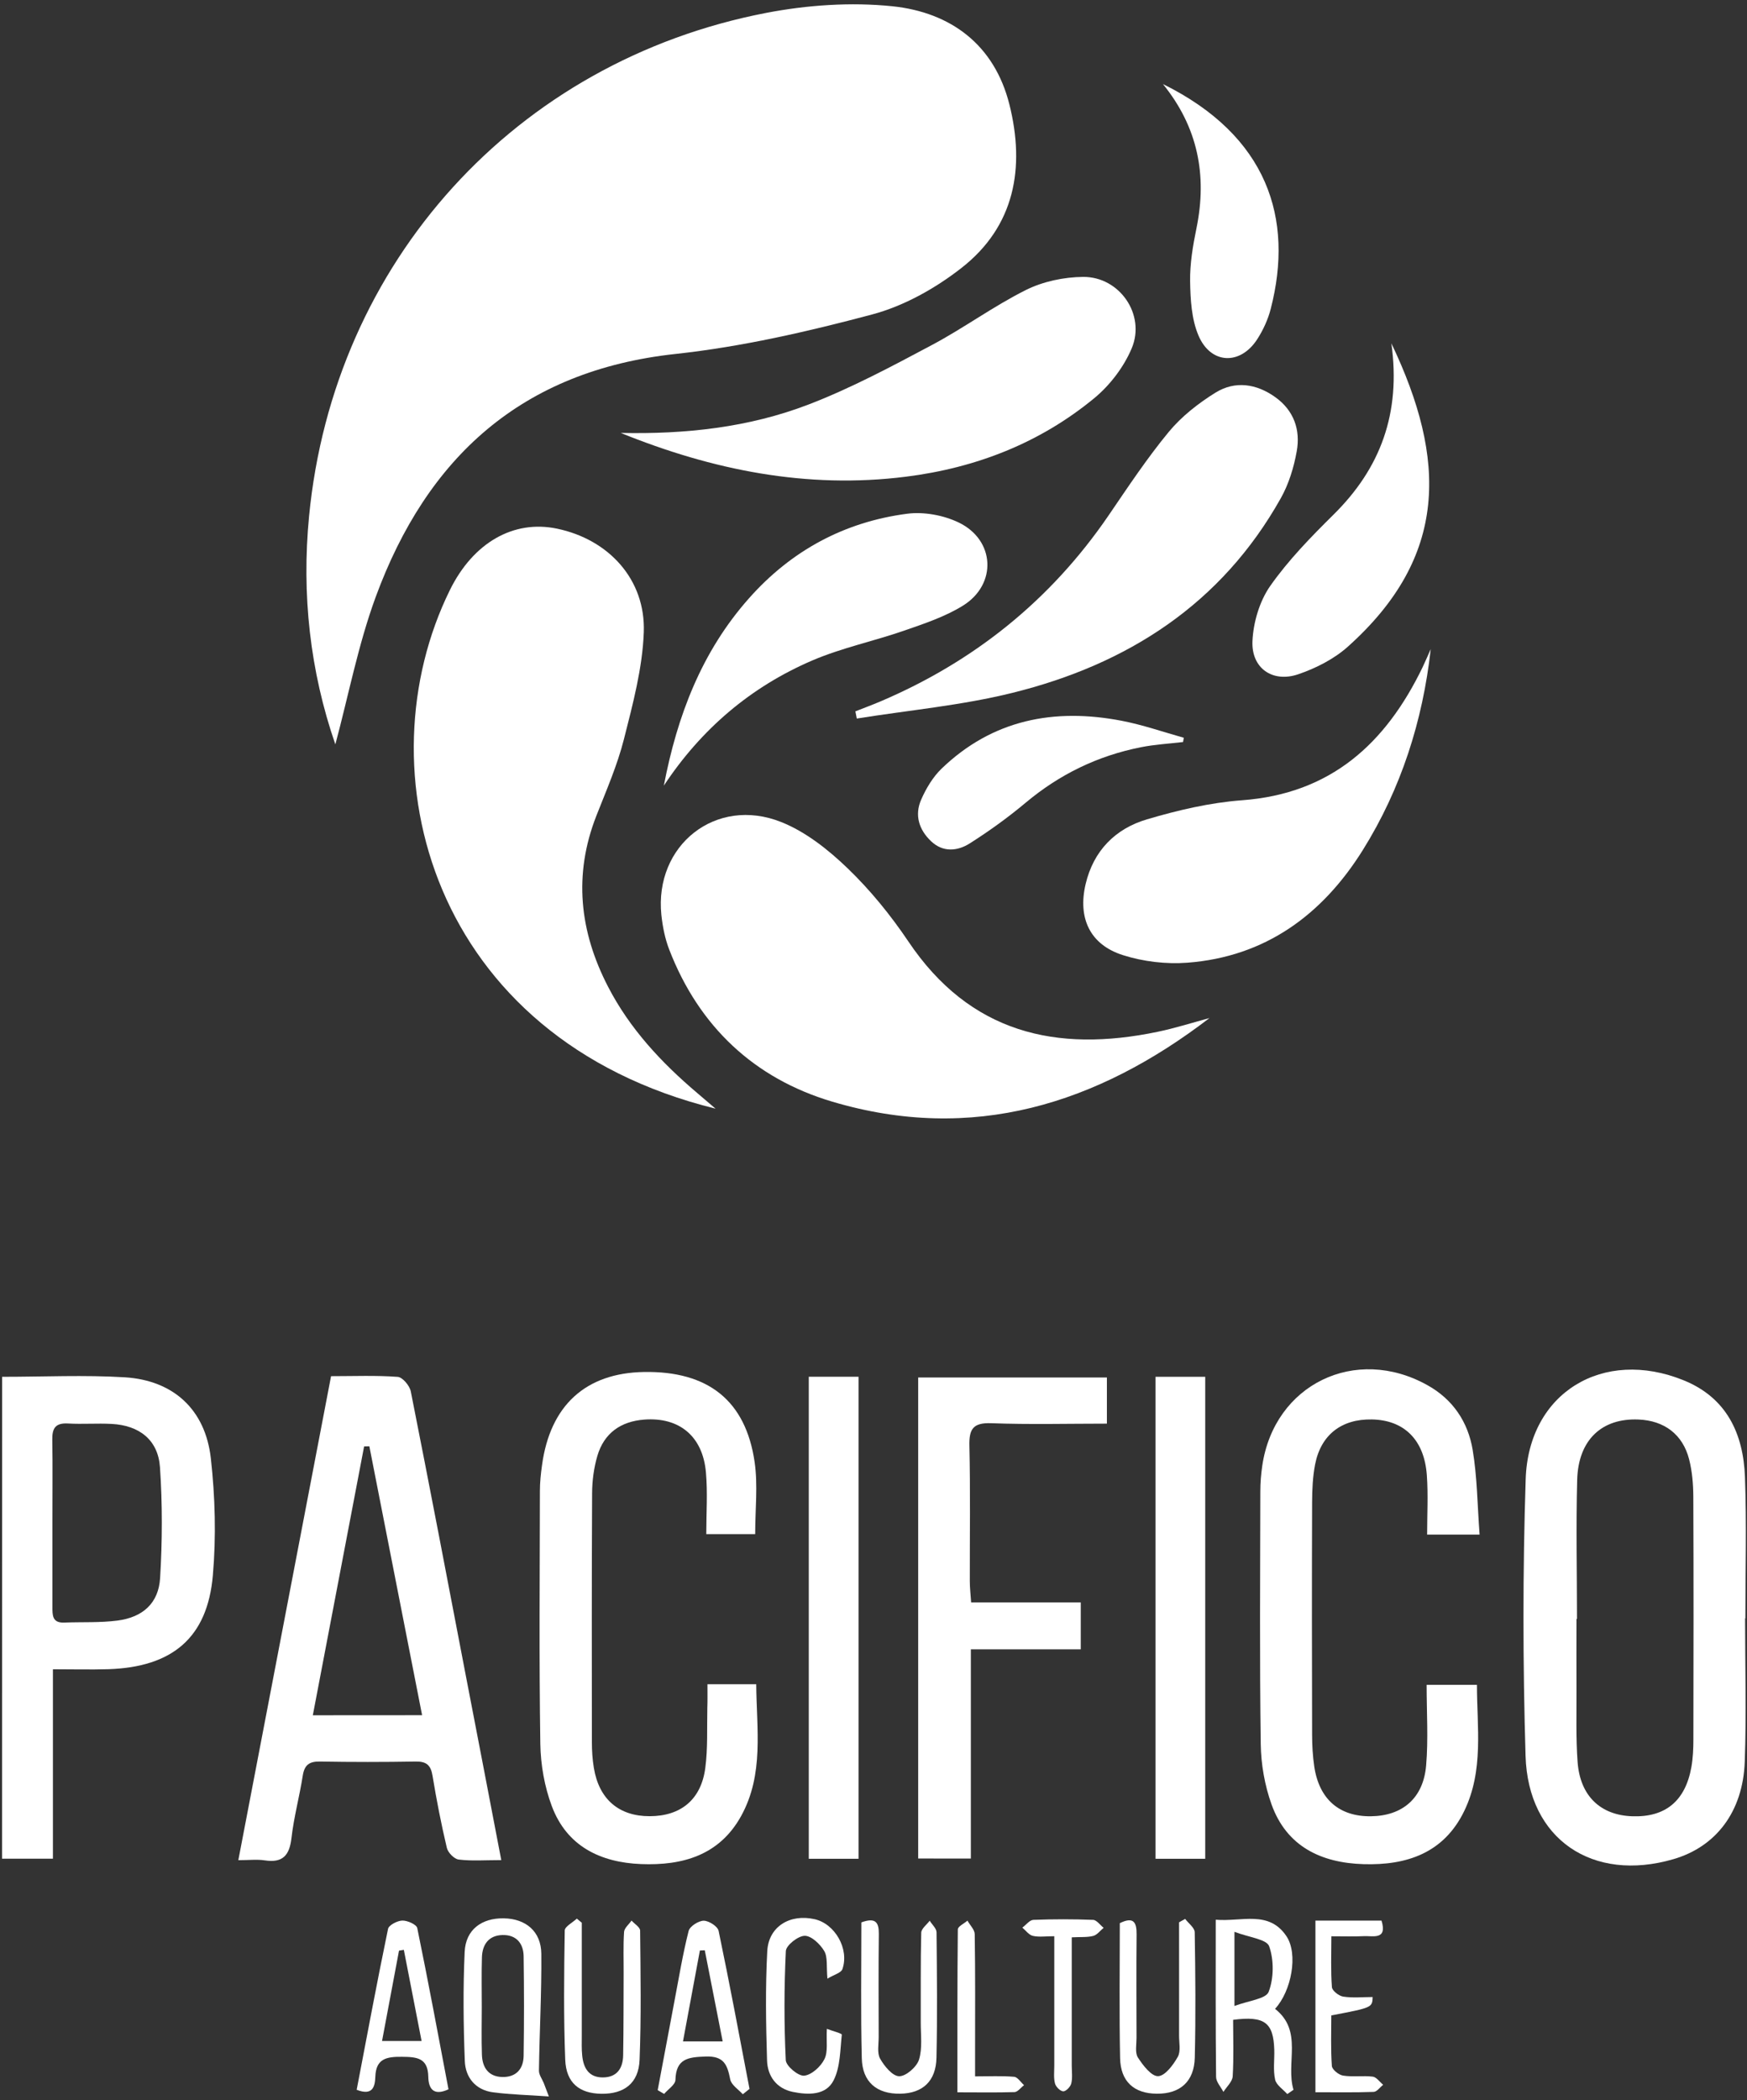 <svg xmlns="http://www.w3.org/2000/svg" width="243" height="292" viewBox="0 0 243 292" fill="none"><rect x="0" y="0" width="243" height="292" fill="#333333" stroke="none"/><path d="M46.645 103.504C43.117 93.299 41.941 82.627 42.99 71.781C46.402 36.442 71.691 8.518 106.573 1.793C112.288 0.694 118.353 0.277 124.126 0.869C132.232 1.715 138.316 6.205 140.406 14.535C142.603 23.321 141.164 31.475 133.709 37.278C130.084 40.106 125.73 42.545 121.317 43.721C112.347 46.112 103.191 48.212 93.977 49.213C72.576 51.526 59.396 63.578 52.253 83.016C49.823 89.635 48.482 96.662 46.645 103.504Z" fill="white"></path><path d="M99.529 154.151C59.787 144.345 50.272 106.945 62.596 82.006C65.833 75.455 71.421 72.248 77.457 73.501C84.678 74.998 89.82 80.587 89.548 87.925C89.363 92.911 88.022 97.897 86.787 102.776C85.864 106.42 84.328 109.919 82.948 113.438C79.741 121.631 80.606 129.523 84.581 137.201C87.594 143.033 91.987 147.737 96.944 151.945C97.634 152.538 98.324 153.121 99.529 154.151Z" fill="white"></path><path d="M168.232 141.555C152.603 153.529 135.264 158.982 115.738 153.17C104.901 149.943 97.223 142.721 93.093 132.05C92.5 130.524 92.169 128.852 91.994 127.219C90.993 117.519 99.585 110.677 108.672 114.302C112.064 115.653 115.194 118.132 117.867 120.698C121.035 123.74 123.883 127.239 126.342 130.893C134.895 143.625 146.908 146.415 161.04 143.46C163.469 142.955 165.841 142.197 168.232 141.555Z" fill="white"></path><path d="M242.735 225.024C242.735 231.672 242.93 238.32 242.687 244.958C242.434 251.927 238.673 256.776 232.783 258.497C221.547 261.782 212.538 255.756 212.198 244.132C211.818 231.312 211.799 218.463 212.217 205.653C212.606 193.631 222.996 187.362 234.212 191.93C240.189 194.36 242.492 199.365 242.716 205.362C242.959 211.903 242.774 218.463 242.774 225.024C242.755 225.024 242.745 225.024 242.735 225.024ZM219.351 225.101C219.331 225.101 219.312 225.101 219.283 225.101C219.283 228.328 219.263 231.555 219.283 234.782C219.302 238.193 219.186 241.614 219.438 245.016C219.798 249.74 222.636 252.393 227.049 252.539C231.636 252.694 234.416 250.43 235.261 245.716C235.485 244.452 235.543 243.15 235.543 241.867C235.563 230.612 235.582 219.367 235.533 208.112C235.524 206.373 235.378 204.594 234.95 202.912C234.066 199.443 231.49 197.518 227.904 197.373C222.821 197.159 219.536 200.191 219.38 205.741C219.205 212.185 219.351 218.638 219.351 225.101Z" fill="white"></path><path d="M69.725 258.633C67.451 258.633 65.604 258.779 63.796 258.555C63.174 258.477 62.309 257.593 62.154 256.932C61.366 253.608 60.715 250.255 60.161 246.892C59.918 245.405 59.286 244.9 57.799 244.929C53.367 245.006 48.935 245.006 44.504 244.929C43.016 244.9 42.346 245.405 42.112 246.892C41.656 249.808 40.868 252.675 40.538 255.6C40.256 258.001 39.304 259.041 36.845 258.672C35.776 258.506 34.668 258.642 33.151 258.642C37.486 236.036 41.753 213.788 46.049 191.347C49.266 191.347 52.308 191.22 55.321 191.444C55.992 191.492 56.983 192.668 57.138 193.465C59.782 206.771 62.319 220.086 64.875 233.411C66.469 241.634 68.043 249.866 69.725 258.633ZM58.713 238.485C56.235 225.85 53.805 213.477 51.375 201.095C51.132 201.105 50.889 201.105 50.646 201.114C48.284 213.487 45.922 225.86 43.512 238.495C48.702 238.485 53.445 238.485 58.713 238.485Z" fill="white"></path><path d="M205.805 213.371C203.093 213.371 201.071 213.371 198.506 213.371C198.506 210.571 198.661 207.831 198.467 205.119C198.117 200.182 195.298 197.441 190.808 197.363C186.609 197.285 183.732 199.491 182.926 203.612C182.595 205.323 182.517 207.092 182.508 208.841C182.469 219.63 182.479 230.428 182.508 241.216C182.508 242.684 182.595 244.171 182.809 245.629C183.489 250.168 186.288 252.588 190.682 252.539C195.065 252.49 197.981 250.041 198.369 245.473C198.681 241.828 198.438 238.135 198.438 234.267C200.926 234.267 203.006 234.267 205.435 234.267C205.435 240.147 206.407 246.134 203.676 251.791C200.848 257.651 195.668 259.381 189.661 259.197C183.781 259.022 178.96 256.747 176.861 250.877C175.918 248.243 175.403 245.318 175.364 242.509C175.199 230.797 175.286 219.076 175.306 207.364C175.306 206.169 175.403 204.963 175.578 203.787C177.24 192.494 188.524 187.002 198.554 192.601C202.102 194.574 204.201 197.732 204.842 201.601C205.474 205.362 205.494 209.24 205.805 213.371Z" fill="white"></path><path d="M0.295 191.434C6.126 191.434 11.754 191.162 17.352 191.502C24.117 191.92 28.568 195.992 29.326 202.767C29.929 208.141 30.075 213.652 29.608 219.037C28.86 227.706 23.981 231.798 15.078 232.09C12.609 232.167 10.14 232.099 7.361 232.099C7.361 241.012 7.361 249.633 7.361 258.438C4.882 258.438 2.705 258.438 0.285 258.438C0.295 236.181 0.295 213.944 0.295 191.434ZM7.293 211.514C7.293 215.47 7.302 219.435 7.293 223.391C7.293 224.548 7.244 225.675 8.926 225.607C11.404 225.51 13.912 225.646 16.361 225.325C19.879 224.859 22.056 222.905 22.27 219.416C22.581 214.294 22.601 209.113 22.251 204.001C21.988 200.211 19.383 198.189 15.535 197.985C13.513 197.878 11.482 198.043 9.46 197.927C7.72 197.829 7.244 198.568 7.273 200.201C7.341 203.962 7.283 207.743 7.293 211.514Z" fill="white"></path><path d="M98.405 234.179C100.806 234.179 102.818 234.179 105.189 234.179C105.228 240.4 106.297 246.688 103.09 252.5C100.067 257.972 94.935 259.41 89.182 259.187C83.515 258.963 78.84 256.708 76.751 251.12C75.74 248.418 75.205 245.386 75.157 242.489C74.982 230.768 75.079 219.046 75.098 207.315C75.098 206.12 75.225 204.915 75.39 203.739C76.517 195.409 81.465 190.9 89.58 190.764C98.473 190.618 103.722 194.719 104.966 203.292C105.432 206.509 105.043 209.862 105.043 213.312C102.934 213.312 100.854 213.312 98.24 213.312C98.24 210.396 98.444 207.539 98.191 204.72C97.754 199.705 94.498 197.023 89.629 197.382C86.353 197.625 84.021 199.258 83.088 202.436C82.602 204.098 82.368 205.877 82.359 207.607C82.3 219.144 82.32 230.68 82.329 242.227C82.329 243.422 82.407 244.637 82.602 245.813C83.321 250.177 86.091 252.539 90.377 252.529C94.702 252.519 97.53 250.216 98.104 245.813C98.463 243.082 98.327 240.293 98.386 237.523C98.425 236.444 98.405 235.365 98.405 234.179Z" fill="white"></path><path d="M118.98 98.907C120.147 98.45 121.323 98.013 122.469 97.527C135.522 91.968 146.146 83.434 154.174 71.703C156.876 67.747 159.529 63.733 162.571 60.05C164.35 57.902 166.682 56.075 169.063 54.597C171.795 52.906 174.759 53.343 177.383 55.219C179.978 57.076 180.911 59.768 180.367 62.761C179.968 64.987 179.269 67.281 178.17 69.244C169.899 84.008 156.817 92.386 140.8 96.341C133.734 98.091 126.396 98.752 119.175 99.908C119.116 99.568 119.048 99.238 118.98 98.907Z" fill="white"></path><path d="M86.341 60.196C95.322 60.39 104.137 59.447 112.476 56.24C118.376 53.975 124.003 50.962 129.592 47.988C134.063 45.617 138.184 42.575 142.703 40.32C145.084 39.134 147.99 38.522 150.663 38.502C155.737 38.463 159.381 43.76 157.418 48.425C156.329 51.02 154.395 53.557 152.218 55.355C144.637 61.605 135.754 65.055 126.025 66.28C112.243 68.019 99.103 65.366 86.341 60.196Z" fill="white"></path><path d="M199.008 90.257C197.9 100.21 194.887 109.676 189.551 118.21C183.943 127.181 176.012 133.041 165.137 133.858C162.192 134.081 159.023 133.702 156.205 132.808C151.598 131.35 149.897 127.647 151.005 122.924C152.103 118.278 155.145 115.216 159.538 113.924C163.834 112.65 168.305 111.601 172.766 111.27C185.139 110.357 192.768 103.349 197.881 92.765C198.279 91.939 198.629 91.093 199.008 90.257Z" fill="white"></path><path d="M127.714 258.41C127.714 235.978 127.714 213.847 127.714 191.532C136.451 191.532 145.082 191.532 153.965 191.532C153.965 193.553 153.965 195.585 153.965 197.946C148.552 197.946 143.216 198.083 137.899 197.888C135.372 197.791 134.78 198.666 134.838 201.037C134.984 207.306 134.886 213.585 134.896 219.863C134.896 220.757 135.003 221.661 135.081 222.808C140.251 222.808 145.199 222.808 150.33 222.808C150.33 225.073 150.33 227.055 150.33 229.33C145.305 229.33 140.378 229.33 135.042 229.33C135.042 239.136 135.042 248.661 135.042 258.419C132.389 258.41 130.153 258.41 127.714 258.41Z" fill="white"></path><path d="M92.337 109.238C94.193 99.548 97.585 90.597 104.214 83.152C110.084 76.543 117.461 72.568 126.179 71.431C128.502 71.129 131.243 71.635 133.361 72.655C138.415 75.095 138.707 81.247 133.954 84.202C131.486 85.737 128.628 86.69 125.858 87.652C121.601 89.139 117.121 90.062 112.99 91.831C104.418 95.505 97.527 101.385 92.337 109.238Z" fill="white"></path><path d="M112.498 191.424C114.986 191.424 117.095 191.424 119.418 191.424C119.418 213.749 119.418 236.006 119.418 258.448C117.134 258.448 114.889 258.448 112.498 258.448C112.498 236.065 112.498 213.876 112.498 191.424Z" fill="white"></path><path d="M160.731 191.434C163.2 191.434 165.309 191.434 167.642 191.434C167.642 213.749 167.642 236.006 167.642 258.448C165.377 258.448 163.132 258.448 160.731 258.448C160.731 236.074 160.731 213.885 160.731 191.434Z" fill="white"></path><path d="M193.533 47.735C201.26 63.898 201.454 77.408 187.478 89.917C185.554 91.637 183.027 92.92 180.568 93.756C177.01 94.961 174.046 92.91 174.211 89.149C174.328 86.544 175.193 83.609 176.67 81.49C179.188 77.904 182.317 74.687 185.456 71.586C192.017 65.123 194.884 57.464 193.533 47.735Z" fill="white"></path><path d="M161.759 11.687C176.319 18.879 179.993 30.377 176.756 42.934C176.377 44.421 175.697 45.899 174.861 47.191C172.499 50.826 168.388 50.651 166.697 46.637C165.735 44.363 165.579 41.642 165.54 39.115C165.501 36.656 165.929 34.148 166.425 31.728C167.941 24.332 166.6 17.655 161.759 11.687Z" fill="white"></path><path d="M164.556 103.174C162.592 103.407 160.6 103.514 158.666 103.903C152.688 105.088 147.382 107.664 142.678 111.6C140.219 113.661 137.604 115.546 134.893 117.266C133.192 118.345 131.18 118.549 129.518 116.975C127.827 115.381 127.185 113.34 128.128 111.192C128.808 109.637 129.751 108.053 130.956 106.886C138.051 100.054 146.624 98.411 156.022 100.219C158.948 100.783 161.786 101.774 164.663 102.581C164.633 102.775 164.595 102.97 164.556 103.174Z" fill="white"></path><path d="M76.345 291.494C73.487 291.29 71.018 291.241 68.579 290.92C66.139 290.599 64.74 288.86 64.652 286.566C64.458 281.512 64.4 276.439 64.633 271.385C64.779 268.294 67.004 266.671 70.095 266.729C73.147 266.787 75.266 268.556 75.295 271.657C75.344 277.07 75.042 282.484 74.965 287.898C74.955 288.481 75.412 289.074 75.645 289.657C75.888 290.298 76.131 290.93 76.345 291.494ZM67.014 279.053C67.014 281.269 66.956 283.485 67.034 285.701C67.092 287.489 67.957 288.753 69.881 288.792C71.786 288.831 72.807 287.674 72.836 285.847C72.904 281.23 72.904 276.623 72.836 272.007C72.807 270.189 71.796 269.003 69.891 269.052C67.996 269.101 67.092 270.345 67.034 272.143C66.966 274.436 67.014 276.75 67.014 279.053Z" fill="white"></path><path d="M80.924 267.341C80.924 272.58 80.924 277.818 80.924 283.057C80.924 283.98 80.885 284.904 80.983 285.817C81.158 287.557 81.906 288.869 83.879 288.85C85.852 288.83 86.649 287.538 86.678 285.769C86.746 281.988 86.727 278.207 86.746 274.426C86.756 272.492 86.678 270.548 86.805 268.624C86.843 268.07 87.485 267.565 87.844 267.04C88.262 267.506 89.04 267.973 89.04 268.439C89.098 274.436 89.205 280.433 88.962 286.42C88.826 289.676 86.804 291.173 83.626 291.124C80.594 291.075 78.747 289.617 78.621 286.391C78.388 280.404 78.456 274.407 78.553 268.42C78.562 267.866 79.651 267.322 80.234 266.768C80.468 266.962 80.691 267.147 80.924 267.341Z" fill="white"></path><path d="M169.102 266.923C172.708 267.234 176.498 265.553 178.948 269.227C180.59 271.695 179.647 276.827 177.354 279.315C181.3 282.416 178.802 286.838 179.92 290.57C179.628 290.764 179.346 290.969 179.055 291.163C178.462 290.502 177.529 289.909 177.363 289.151C177.072 287.829 177.286 286.401 177.247 285.011C177.13 281.23 175.915 280.268 171.522 280.841C171.522 283.407 171.619 286.06 171.464 288.694C171.415 289.443 170.628 290.142 170.171 290.862C169.812 290.162 169.151 289.472 169.151 288.772C169.073 281.59 169.102 274.417 169.102 266.923ZM171.707 268.605C171.707 272.444 171.707 275.262 171.707 278.917C173.641 278.178 176.09 277.945 176.469 276.944C177.188 275.049 177.208 272.531 176.537 270.617C176.187 269.625 173.728 269.382 171.707 268.605Z" fill="white"></path><path d="M62.383 290.502C60.186 291.523 59.603 290.269 59.574 288.763C59.525 286.119 57.98 286.002 55.91 285.983C53.801 285.963 52.294 286.206 52.207 288.753C52.158 290.113 51.857 291.445 49.612 290.57C51.04 283.125 52.43 275.642 53.975 268.197C54.082 267.672 55.268 267.059 55.958 267.04C56.668 267.021 57.931 267.584 58.038 268.08C59.574 275.535 60.964 283.038 62.383 290.502ZM56.172 271.112C55.949 271.151 55.725 271.19 55.501 271.219C54.724 275.34 53.956 279.451 53.14 283.786C55.054 283.786 56.658 283.786 58.641 283.786C57.785 279.442 56.979 275.282 56.172 271.112Z" fill="white"></path><path d="M103.32 291.192C102.707 290.512 101.726 289.9 101.57 289.122C101.172 287.11 100.715 285.847 98.139 285.944C95.7 286.031 94.028 286.236 93.95 289.2C93.931 289.861 92.92 290.502 92.376 291.144C92.075 290.969 91.783 290.794 91.482 290.619C92.259 286.488 93.027 282.367 93.814 278.237C94.436 274.971 94.971 271.696 95.787 268.479C95.953 267.837 97.158 267.069 97.877 267.06C98.596 267.06 99.831 267.847 99.957 268.479C101.483 275.778 102.853 283.116 104.253 290.444C103.942 290.697 103.631 290.94 103.32 291.192ZM100.521 283.845C99.646 279.403 98.839 275.292 98.032 271.171C97.809 271.181 97.585 271.19 97.352 271.2C96.575 275.35 95.807 279.51 95 283.845C96.983 283.845 98.518 283.845 100.521 283.845Z" fill="white"></path><path d="M115.012 282.095C115.887 282.426 117.111 282.737 117.092 282.902C116.859 285.04 116.888 287.382 115.965 289.229C114.895 291.377 112.417 291.299 110.269 290.862C107.985 290.386 106.76 288.656 106.692 286.488C106.537 281.425 106.449 276.351 106.722 271.297C106.906 267.857 109.89 266.078 113.301 266.846C116.13 267.477 118.151 270.967 117.179 273.785C117.004 274.31 116.023 274.553 115.09 275.117C114.934 273.397 115.148 272.114 114.643 271.268C114.079 270.316 112.854 269.149 111.931 269.159C111.008 269.169 109.346 270.481 109.307 271.278C109.064 276.332 109.054 281.395 109.297 286.449C109.336 287.266 111.037 288.685 111.853 288.607C112.884 288.51 114.166 287.344 114.672 286.313C115.197 285.283 114.915 283.835 115.012 282.095Z" fill="white"></path><path d="M164.849 266.807C165.315 267.429 166.17 268.041 166.18 268.663C166.277 274.465 166.326 280.277 166.19 286.08C166.112 289.443 164.129 291.153 160.883 291.114C157.744 291.085 155.868 289.433 155.8 286.167C155.674 279.908 155.761 273.639 155.761 267.4C157.705 266.447 158.113 267.302 158.094 268.984C158.045 273.775 158.074 278.567 158.084 283.368C158.084 284.292 157.851 285.409 158.278 286.08C158.978 287.168 160.154 288.704 161.087 288.675C162.059 288.646 163.196 287.11 163.828 285.983C164.265 285.195 163.993 284 164.003 282.989C164.013 277.751 164.003 272.522 164.003 267.283C164.295 267.127 164.567 266.962 164.849 266.807Z" fill="white"></path><path d="M119.811 267.293C121.765 266.583 122.251 267.264 122.241 268.867C122.183 273.659 122.212 278.45 122.221 283.242C122.221 284.253 121.979 285.448 122.416 286.235C122.999 287.275 124.146 288.675 125.069 288.685C126.012 288.704 127.509 287.392 127.829 286.381C128.325 284.768 128.063 282.921 128.072 281.172C128.092 277.022 128.034 272.881 128.14 268.731C128.15 268.167 128.908 267.613 129.317 267.059C129.647 267.604 130.269 268.138 130.269 268.683C130.327 274.485 130.386 280.297 130.259 286.099C130.191 289.375 128.345 291.056 125.234 291.114C121.959 291.173 119.937 289.491 119.869 286.148C119.714 279.898 119.811 273.649 119.811 267.293Z" fill="white"></path><path d="M185.177 280.229C185.177 282.522 185.089 284.904 185.255 287.256C185.293 287.761 186.217 288.509 186.819 288.597C188.17 288.811 189.589 288.577 190.95 288.743C191.465 288.811 191.912 289.481 192.388 289.87C191.951 290.22 191.523 290.842 191.076 290.861C188.433 290.959 185.779 290.91 182.97 290.91C182.97 282.814 182.97 275.019 182.97 267.049C186.11 267.049 189.113 267.049 192.165 267.049C192.991 269.79 190.979 269.139 189.686 269.207C188.316 269.275 186.946 269.226 185.186 269.226C185.186 271.763 185.089 274.037 185.264 276.302C185.303 276.798 186.236 277.527 186.839 277.614C188.17 277.818 189.56 277.672 190.931 277.672C190.872 279.14 190.872 279.14 185.177 280.229Z" fill="white"></path><path d="M133.17 290.92C133.17 283.164 133.151 275.719 133.228 268.274C133.228 267.856 134.103 267.458 134.57 267.049C134.919 267.681 135.571 268.303 135.58 268.935C135.668 274.378 135.629 279.82 135.629 285.273C135.629 286.274 135.629 287.275 135.629 288.704C137.612 288.704 139.342 288.616 141.052 288.762C141.548 288.801 141.985 289.52 142.442 289.928C141.995 290.259 141.567 290.871 141.111 290.891C138.574 290.968 136.008 290.92 133.17 290.92Z" fill="white"></path><path d="M149.076 269.372C149.076 275.447 149.076 281.337 149.076 287.217C149.076 288.043 149.202 288.908 149.008 289.695C148.901 290.152 148.259 290.803 147.89 290.784C147.472 290.764 146.86 290.152 146.743 289.685C146.539 288.908 146.646 288.043 146.646 287.207C146.646 281.317 146.646 275.427 146.646 269.217C145.45 269.217 144.517 269.363 143.662 269.168C143.118 269.042 142.68 268.42 142.204 268.021C142.719 267.642 143.215 266.962 143.74 266.942C146.5 266.836 149.28 266.836 152.04 266.942C152.545 266.962 153.022 267.662 153.508 268.05C153.031 268.439 152.604 269.042 152.05 269.178C151.204 269.392 150.281 269.304 149.076 269.372Z" fill="white"></path></svg>